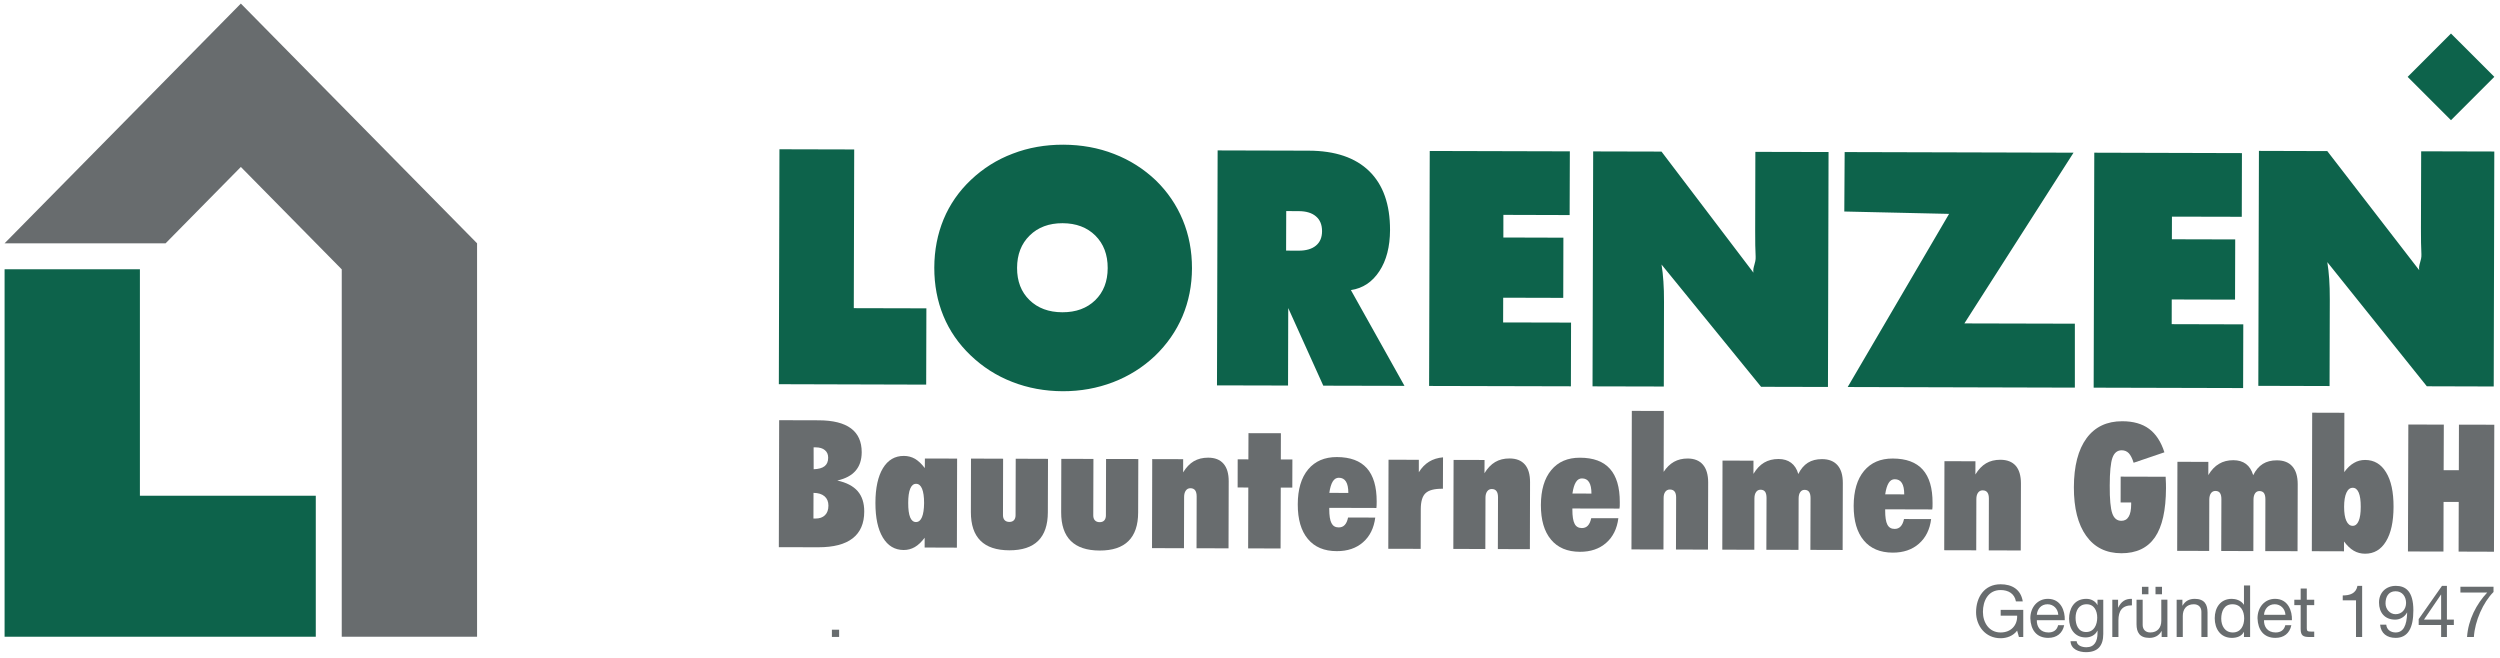 <?xml version="1.0" encoding="UTF-8" standalone="no"?><!DOCTYPE svg PUBLIC "-//W3C//DTD SVG 1.1//EN" "http://www.w3.org/Graphics/SVG/1.1/DTD/svg11.dtd"><svg width="100%" height="100%" viewBox="0 0 7396 1946" version="1.1" xmlns="http://www.w3.org/2000/svg" xmlns:xlink="http://www.w3.org/1999/xlink" xml:space="preserve" xmlns:serif="http://www.serif.com/" style="fill-rule:evenodd;clip-rule:evenodd;stroke-linejoin:round;stroke-miterlimit:2;"><g id="footer"></g><g id="jobs"></g><g id="boxen"></g><g id="navi-oben" serif:id="navi oben"></g><g id="Logo"><path d="M6193.88,1146.89l1.833,-695.163l436.825,1.221l-0.458,188.417l-206.587,-0.471l-0.209,66.954l187.375,0.471l-0.5,178.108l-187.287,-0.471l-0.129,73.046l211.82,0.571l-0.495,188.483l-442.188,-1.166Zm-727.687,-1.934l299.966,-512.216l-309.983,-7l1.037,-175.863l677.134,1.817l-322.954,505.104l326.858,0.808l-0,189.167l-672.059,-1.817Zm-754.87,-1.966l1.912,-695.05l202.133,0.508l271.988,358.158c-2.871,-15.996 7.604,-27.771 6.525,-47.454c-1.042,-19.571 -1.5,-45.179 -1.371,-76.912l0.538,-232.98l216.525,0.484l-1.746,695.033l-197.813,-0.471l-294.558,-361.75c2.617,15.609 4.325,32.313 5.567,50.342c1.25,17.771 1.871,37.758 1.746,59.958l-0.575,250.634l-210.871,-0.5Zm-483.475,-1.217l1.871,-695.146l414.504,1.104l-0.621,188.5l-195.988,-0.583l-0.083,66.954l177.608,0.521l-0.416,178.058l-177.692,-0.475l-0.208,73.15l200.971,0.471l-0.455,188.479l-419.491,-1.033Zm-627.538,-1.721l1.917,-695.054l269.617,0.75c78.116,0.229 137.779,20.429 179.025,60.725c41.116,40.258 61.525,98.404 61.4,173.917c-0.209,49.383 -10.6,90.129 -31.517,121.866c-20.95,31.963 -48.846,50.65 -84.267,55.892l158.525,283.379l-240.221,-0.571l-103.687,-229.633l-0.579,229.225l-210.213,-0.496Zm204.846,-515.629l-0.375,116.996l36.588,0.162c22.408,0.063 39.495,-4.904 51.508,-14.808c12.104,-9.846 18.254,-24.171 18.254,-42.7c0.079,-19.146 -5.942,-33.842 -18.046,-43.992c-12.012,-10.279 -29.017,-15.462 -51.383,-15.462l-36.546,-0.196Zm-278.804,169.304c-0.175,50.883 -9.629,98.283 -28.142,142.104c-18.596,43.738 -45.833,82.954 -81.691,117.363c-35.859,33.796 -77.042,59.616 -123.651,77.521c-46.629,17.791 -96.383,26.829 -148.904,26.683c-53.187,-0.2 -103.079,-9.467 -149.396,-27.583c-46.491,-17.992 -87.649,-44.413 -123.637,-78.992c-35.125,-33.663 -61.987,-72.467 -79.979,-116.213c-18.013,-43.72 -27.008,-91.379 -26.946,-142.945c0.179,-51.467 9.454,-99.309 27.671,-143.288c18.291,-43.879 45.279,-82.692 80.604,-116.117c35.904,-34.004 76.929,-60.025 123.683,-77.645c46.35,-17.913 96.45,-26.696 149.979,-26.571c53.446,0.196 103.517,9.241 149.884,27.35c46.441,17.929 87.642,44.075 123.683,78.308c34.767,33.917 61.388,73.054 79.579,117.05c18.313,44.038 27.329,91.788 27.263,142.975m-383.396,130.054c40.225,0.096 72.513,-11.808 97.05,-35.521c24.525,-23.954 36.929,-55.558 36.996,-95.216c0.146,-39.884 -12.129,-71.796 -36.475,-96.159c-24.454,-24.212 -56.646,-36.425 -96.938,-36.57c-40.225,-0.096 -72.691,11.987 -97.391,36.375c-24.817,24.22 -37.113,56.158 -37.288,95.637c-0.062,39.796 12.129,71.396 36.734,95.35c24.558,23.958 57.054,36.038 97.312,36.104m-838.837,212.809l1.787,-695.017l221.192,0.554l-1.234,469.508l214.775,0.534l-0.587,225.671l-435.933,-1.25Zm4376.92,4.837l1.784,-695.046l202.22,0.584l271.984,352.329c-2.992,-15.988 7.525,-27.738 6.487,-47.35c-1.041,-19.634 -1.454,-45.313 -1.371,-76.979l0.659,-227.367l216.362,0.587l-1.704,695.142l-197.9,-0.579l-294.433,-367.321c2.575,15.492 4.325,32.171 5.612,50.129c1.208,17.867 1.746,37.825 1.708,60.025l-0.666,256.434l-210.742,-0.588Z" style="fill:#0d634b;"/><path d="M2304.09,1618.79l117.108,0.241c44.563,0.038 78.375,-8.633 101.192,-26.354c22.816,-17.733 34.379,-44.187 34.379,-79.283c0.083,-25.3 -6.4,-45.321 -19.45,-60.413c-13.129,-15.025 -33.234,-25.541 -60.321,-31.375c24.213,-5.475 42.258,-15.054 54.162,-28.958c11.984,-13.775 18.042,-32.008 18.126,-54.742c-0.001,-31.2 -10.492,-54.75 -31.751,-70.583c-21.162,-15.771 -53.008,-23.746 -95.366,-23.892l-117.108,-0.325l-0.971,375.684Zm103.062,-230.571l-0.162,-64.863l5.925,0.092c11.725,0 20.837,2.713 27.316,8.167c6.646,5.379 9.838,12.879 9.838,22.466c-0,11.092 -3.442,19.488 -10.588,25.104c-6.962,5.476 -17.695,8.559 -32.329,9.034m-0.654,145.879l0.196,-75.979c14.075,0.125 24.929,3.487 32.629,10.117c7.629,6.558 11.496,15.737 11.496,27.666c-0,12.213 -3.458,21.667 -10.104,28.225c-6.721,6.692 -16.317,10.092 -28.804,9.971l-5.413,0Z" style="fill:#686c6e;"/><path d="M2735.43,1619.8l95.442,0.342l0.654,-263.467l-95.346,-0.225l-0.183,28.421c-9.35,-12.425 -19.113,-21.521 -28.954,-27.446c-9.921,-5.721 -20.854,-8.592 -32.9,-8.658c-26.684,-0.129 -47.275,12.016 -62.059,36.3c-14.695,24.225 -22.15,58.429 -22.229,102.616c-0.096,43.913 7.213,78.146 21.988,102.655c14.762,24.491 35.287,36.704 61.533,36.795c11.908,0 22.733,-2.833 32.888,-8.65c10.05,-5.816 19.729,-14.987 29.233,-27.641l-0.067,28.958Zm-48.587,-131.871c-0,-18.546 1.979,-32.754 6.008,-42.371c3.946,-9.562 9.754,-14.241 17.308,-14.241c7.713,-0 13.563,4.771 17.642,14.516c3.942,9.713 6.033,23.825 6.004,42.259c-0.179,18.237 -2.208,32.171 -6.25,41.85c-4.058,9.675 -9.971,14.487 -17.658,14.487c-7.775,0 -13.604,-4.812 -17.421,-14.175c-3.817,-9.487 -5.717,-23.521 -5.633,-42.325" style="fill:#686c6e;"/><path d="M2872.59,1356.68l95.008,0.342l-0.375,166.933c0,6.429 1.592,11.338 4.908,14.858c3.338,3.559 8.055,5.246 13.996,5.246c5.813,0 10.363,-1.625 13.513,-5.183c3.246,-3.408 4.808,-8.458 4.808,-14.808l0.454,-166.984l95.525,0.342l-0.487,157.942c-0.034,37.654 -9.6,65.7 -28.617,84.587c-19.029,18.838 -47.471,28.079 -85.392,28.079c-37.954,-0.179 -66.425,-9.546 -85.391,-28.566c-18.984,-18.867 -28.35,-47.159 -28.288,-84.675l0.338,-158.113Z" style="fill:#686c6e;"/><path d="M3139.78,1357.42l95.038,0.279l-0.492,167.025c0,6.4 1.629,11.309 4.954,14.767c3.329,3.571 8.042,5.308 14.034,5.308c5.783,0 10.329,-1.625 13.575,-5.183c3.12,-3.554 4.825,-8.458 4.825,-14.892l0.458,-166.9l95.408,0.213l-0.483,158.029c-0.071,37.583 -9.671,65.746 -28.688,84.55c-18.995,18.858 -47.366,28.225 -85.304,28.112c-37.908,-0.129 -66.341,-9.662 -85.329,-28.516c-19.017,-18.988 -28.517,-47.196 -28.404,-84.792l0.408,-158Z" style="fill:#686c6e;"/><path d="M3408.12,1621.6l0.616,-263.4l91.53,0.246l-0.067,39.042c9.046,-14.859 19.587,-25.854 31.458,-32.921c12.133,-7.079 26.263,-10.592 42.513,-10.592c19.962,0 35.1,5.917 45.429,17.867c10.308,11.808 15.508,29.3 15.412,52.229l-0.521,198.129l-94.654,-0.225l0.375,-153.471c0,-7.891 -1.554,-13.95 -4.608,-18.108c-3.037,-3.962 -7.717,-6.054 -13.887,-6.054c-5.68,-0 -10.088,2.208 -13.509,6.904c-3.462,4.675 -5.016,10.958 -5.104,18.85l-0.4,151.783l-94.583,-0.279Z" style="fill:#686c6e;"/><path d="M3692.5,1622.42l0.496,-180.142l-31.583,-0.125l0.162,-83.333l31.629,0.196l0.296,-77.546l95.909,0.212l-0.209,77.513l34.221,0.071l-0.254,83.358l-34.171,-0.104l-0.542,180.062l-95.954,-0.162Z" style="fill:#686c6e;"/><path d="M4068.59,1531.23l-80.45,-0.229c-1.996,9.975 -5.321,17.342 -9.892,22.092c-4.454,4.9 -10.563,7.241 -17.879,7.241c-9.896,0 -17.088,-4.304 -21.329,-12.75c-4.409,-8.333 -6.567,-22.229 -6.567,-41.591l0.083,-3.617l139.442,0.4c0.246,-2.192 0.579,-4.658 0.579,-7.404c0.213,-2.634 0.213,-6.463 0.213,-11.709c0.079,-43.883 -9.605,-76.733 -29.109,-98.595c-19.579,-21.809 -48.975,-32.792 -88.758,-32.917c-36.25,-0.038 -64.608,12.175 -84.938,36.571c-20.329,24.471 -30.558,58.929 -30.641,103.404c-0.125,44.217 9.854,78.421 29.85,102.279c19.954,24.083 48.433,36.067 85.608,36.067c31.508,0.162 57.413,-8.588 77.613,-26.254c20.25,-17.742 32.179,-42.054 36.175,-72.988m-135.913,-73.112c2.208,-15.317 5.654,-26.554 10.229,-33.829c4.492,-7.175 10.475,-10.93 17.838,-10.93c9.437,0 16.504,3.755 21.204,11.305c4.658,7.404 6.983,18.645 6.983,33.579l-56.254,-0.125Z" style="fill:#686c6e;"/><path d="M4107.13,1623.5l0.709,-263.462l89.633,0.225l-0,36.816c8.233,-13.395 18.333,-23.758 30.225,-31.129c11.975,-7.346 25.654,-11.6 41.371,-12.962l-0.296,92.912l-2.117,0c-23.533,-0.067 -39.871,4.271 -49.271,13.171c-9.395,8.721 -14.05,24.487 -14.137,47.096l-0.288,117.566l-95.829,-0.233Z" style="fill:#686c6e;"/><path d="M4299.54,1623.98l0.746,-263.404l91.591,0.233l-0.208,39.054c9.066,-14.862 19.579,-25.824 31.6,-32.966c11.971,-7 26.191,-10.692 42.446,-10.571c19.912,0 35.004,5.938 45.4,17.85c10.308,11.917 15.462,29.304 15.383,52.275l-0.5,198.125l-94.75,-0.158l0.458,-153.471c0,-7.959 -1.537,-14.05 -4.612,-18.109c-3.033,-4.058 -7.738,-6.12 -13.846,-6.12c-5.617,-0 -10.229,2.304 -13.554,6.9c-3.325,4.629 -5.071,10.929 -5.071,18.708l-0.417,151.846l-94.666,-0.192Z" style="fill:#686c6e;"/><path d="M4787.75,1533.12l-80.279,-0.125c-2.079,9.842 -5.404,17.213 -9.979,22.05c-4.488,4.842 -10.479,7.183 -17.75,7.183c-9.979,-0.07 -17.3,-4.275 -21.454,-12.766c-4.405,-8.38 -6.571,-22.15 -6.571,-41.688l-0,-3.479l139.358,0.279c0.458,-2.146 0.708,-4.583 0.833,-7.275c0.084,-2.621 0.084,-6.529 0.084,-11.712c0.125,-43.842 -9.563,-76.763 -29.059,-98.588c-19.545,-21.933 -48.975,-32.858 -88.725,-32.921c-36.375,-0.1 -64.729,12.113 -84.891,36.6c-20.417,24.459 -30.517,58.905 -30.725,103.4c-0.084,44.192 9.812,78.3 29.891,102.25c19.917,24.055 48.475,35.988 85.517,36.109c31.725,0.091 57.458,-8.709 77.579,-26.3c20.292,-17.667 32.304,-42.125 36.171,-73.017m-135.867,-73.079c2.246,-15.358 5.659,-26.517 10.313,-33.825c4.492,-7.242 10.396,-10.896 17.837,-10.896c9.434,0 16.584,3.654 21.117,11.121c4.742,7.492 7.025,18.787 7.025,33.762l-56.292,-0.162Z" style="fill:#686c6e;"/><path d="M4826.5,1625.39l1.079,-409.855l94.671,0.267l-0.504,180.133c8.604,-13.121 18.875,-23.075 30.429,-29.641c11.725,-6.492 25.158,-9.838 40.496,-9.838c19.917,0.063 34.929,6.15 45.404,18.329c10.225,12.084 15.421,29.709 15.383,52.655l-0.546,198.533l-94.704,-0.271l0.459,-153.779c0.041,-8.054 -1.5,-14.033 -4.613,-17.833c-3.037,-3.913 -7.779,-5.884 -13.892,-5.884c-5.612,-0.091 -10.183,2.2 -13.545,6.667c-3.375,4.496 -4.955,10.55 -4.955,18.446l-0.458,152.25l-94.704,-0.179Z" style="fill:#686c6e;"/><path d="M5095.25,1626.14l0.625,-263.534l91.592,0.233l-0.088,39.084c9.067,-15.054 19.625,-26.192 31.604,-33.288c12.18,-7.179 26.313,-10.733 42.484,-10.733c14.971,-0 27.4,3.729 37.291,11.137c9.813,7.28 17.088,18.334 21.371,33.292c7.358,-15.083 16.963,-26.162 28.354,-33.404c11.517,-7.2 25.484,-10.654 41.784,-10.654c19.995,0.033 35.337,6.054 45.9,18.141c10.516,12.046 15.712,29.538 15.629,52.505l-0.542,198.129l-95.412,-0.263l0.458,-153.371c0,-8.15 -1.496,-14.341 -4.408,-18.304c-2.867,-3.929 -7.317,-5.92 -13.304,-5.92c-5.446,-0.038 -9.771,2.304 -12.809,6.8c-3.154,4.466 -4.733,10.833 -4.733,18.804l-0.417,151.908l-95.041,-0.221l0.495,-153.442c0,-8.183 -1.491,-14.337 -4.279,-18.27c-2.954,-3.992 -7.525,-5.988 -13.466,-5.988c-5.617,0 -10.105,2.4 -13.142,6.896c-3.283,4.437 -4.863,10.737 -4.946,18.825l-0.292,151.879l-94.708,-0.242Z" style="fill:#686c6e;"/><path d="M5713.04,1535.7l-80.2,-0.233c-2.079,9.908 -5.446,17.216 -10.063,22.024c-4.441,4.876 -10.391,7.246 -17.875,7.246c-9.85,0 -17.087,-4.337 -21.371,-12.8c-4.362,-8.283 -6.441,-22.233 -6.441,-41.675l-0,-3.521l139.358,0.409c0.333,-2.342 0.704,-4.713 0.704,-7.404c0.125,-2.684 0.125,-6.534 0.125,-11.68c0.171,-43.883 -9.475,-76.8 -29.016,-98.691c-19.584,-21.829 -49.059,-32.759 -88.763,-32.85c-36.296,-0.071 -64.567,12.141 -84.896,36.537c-20.371,24.454 -30.517,58.929 -30.725,103.4c-0.042,44.288 9.854,78.392 29.892,102.346c19.917,23.954 48.521,35.988 85.562,36.129c31.596,0.104 57.5,-8.762 77.579,-26.412c20.163,-17.675 32.346,-41.938 36.13,-72.825m-135.867,-73.242c2.246,-15.237 5.696,-26.458 10.313,-33.767c4.487,-7.308 10.475,-10.933 17.874,-10.933c9.351,0 16.505,3.692 21.163,11.163c4.738,7.55 6.942,18.737 6.942,33.662l-56.292,-0.125Z" style="fill:#686c6e;"/><path d="M5751.79,1627.8l0.662,-263.467l91.713,0.338l-0.167,39.041c9.025,-14.891 19.5,-25.804 31.475,-32.983c12.013,-7.142 26.192,-10.558 42.529,-10.558c19.875,0.1 34.963,5.995 45.363,17.829c10.304,11.946 15.379,29.3 15.379,52.321l-0.542,198.191l-94.662,-0.241l0.371,-153.471c-0,-7.979 -1.496,-14.067 -4.613,-18.125c-3.033,-4.025 -7.733,-6.025 -13.762,-6.059c-5.613,0 -10.267,2.221 -13.634,6.875c-3.333,4.588 -5.033,10.909 -5.033,18.771l-0.375,151.775l-94.704,-0.237Z" style="fill:#686c6e;"/><path d="M6406.92,1410.39l-0,1.587c0.712,14.404 1.083,25.096 0.958,32.142c-0.246,65.558 -11.058,113.971 -32.762,145.512c-21.696,31.392 -54.792,47.163 -99.4,47.096c-44.867,-0.096 -79.496,-17.246 -103.9,-51.429c-24.405,-34.071 -36.626,-82.05 -36.459,-143.958c0.208,-62.734 12.679,-110.984 37.417,-144.775c24.821,-33.767 60.242,-50.546 105.891,-50.35c32.634,-0 58.992,7.583 79.117,22.479c20.083,14.879 35.338,38.016 45.396,69.425l-91.046,30.92c-4.117,-13.104 -8.896,-22.425 -14.304,-28.258c-5.567,-5.75 -12.508,-8.554 -20.829,-8.683c-13.134,-0 -22.238,7.4 -27.559,22.208c-5.283,14.833 -7.904,42.308 -7.987,82.392c-0.246,40.033 2.333,67.237 7.483,82.025c5.075,14.6 14.017,22.025 26.942,22.025c9.604,-0 16.796,-4.059 21.579,-12.179c4.988,-8.155 7.359,-20.455 7.4,-36.817l0,-5.217l-31.221,-0.062l0.167,-76.459l133.117,0.375Z" style="fill:#686c6e;"/><path d="M6440.96,1629.63l0.746,-263.433l91.467,0.225l-0.088,39.058c8.946,-14.958 19.505,-26.191 31.688,-33.258c12.096,-7.242 26.104,-10.767 42.358,-10.767c15.059,0.067 27.4,3.725 37.379,11.092c9.771,7.308 16.921,18.446 21.367,33.325c7.362,-15.121 16.921,-26.179 28.358,-33.421c11.517,-7.129 25.442,-10.721 41.738,-10.592c19.996,0 35.383,6.029 45.858,18.113c10.475,12 15.717,29.521 15.717,52.566l-0.5,198.096l-95.5,-0.229l0.379,-153.467c-0,-8.2 -1.5,-14.291 -4.325,-18.32c-2.908,-3.85 -7.358,-5.88 -13.388,-5.88c-5.362,0 -9.77,2.275 -12.804,6.805c-3.079,4.504 -4.658,10.816 -4.658,18.875l-0.417,151.879l-95.037,-0.234l0.458,-153.466c0,-8.088 -1.416,-14.288 -4.408,-18.35c-2.788,-3.913 -7.238,-5.784 -13.263,-5.846c-5.575,-0 -10.062,2.304 -13.262,6.867c-3.158,4.4 -4.738,10.687 -4.867,18.812l-0.329,151.804l-94.667,-0.254Z" style="fill:#686c6e;"/><path d="M6839.29,1630.7l95.204,0.275l0.087,-29.071c9.146,12.333 18.621,21.488 28.725,27.346c10.104,5.912 21.284,8.787 33.513,8.854c26.437,0.083 47.016,-12.037 61.775,-36.262c14.846,-24.217 22.325,-58.255 22.454,-102.217c0.125,-43.946 -7.154,-78.017 -22.038,-102.2c-14.8,-24.471 -35.379,-36.617 -62.029,-36.688c-12.016,0.001 -22.991,2.78 -32.971,8.775c-10.225,5.713 -19.745,14.746 -28.725,27.101l0.288,-175.421l-95.204,-0.28l-1.079,409.788Zm95.537,-131.446c0.084,-17.967 2.329,-31.896 6.821,-41.604c4.492,-9.75 10.679,-14.654 18.871,-14.592c7.733,0 13.471,4.842 17.629,14.429c3.95,9.496 5.946,23.546 5.867,41.946c-0,18.296 -2,32.296 -6.159,41.817c-4.033,9.562 -9.933,14.371 -17.629,14.371c-8.146,-0 -14.296,-5 -18.833,-14.779c-4.404,-9.709 -6.567,-23.609 -6.567,-41.588" style="fill:#686c6e;"/><path d="M7123.67,1631.45l1.166,-375.583l104.971,0.308l-0.496,134.821l44.9,0.104l0.334,-134.867l104.604,0.234l-0.958,375.729l-104.646,-0.342l0.375,-146.967l-44.855,-0.033l-0.337,146.875l-105.058,-0.279Z" style="fill:#686c6e;"/><path d="M413.883,796.946l0.338,-0.309l-400.659,0l0,1087l920.655,-0l-0,-417.1l-520.334,-0l0,-669.592Z" style="fill:#0d634b;"/><path d="M712.538,10.546l-698.976,709.225l476.376,-0c75.175,-76.196 182.666,-185.35 222.599,-225.884c59.913,60.805 272.496,276.601 298.509,302.992l-0,669.663l-0.025,417.096l400.346,-0l-0,-1163.87l-698.83,-709.225Z" style="fill:#686c6e;"/><path d="M5967.5,1865.55c-11.767,16 -30.975,22.592 -48.854,22.592c-45.521,-0 -72.629,-37.109 -72.629,-76.83c-0,-44.391 24.362,-82.829 72.629,-82.829c33.262,0 59.75,14.958 65.483,50.592l-20.246,-0c-4.075,-23.05 -22.7,-33.504 -45.237,-33.504c-36.958,-0 -52.338,32.012 -52.338,64.7c0,31.795 18.334,60.816 52.338,60.816c31.308,0 50.1,-21.987 48.854,-49.725l-48.683,0l-0,-17.083l66.808,-0l0,80.258l-12.804,0l-5.321,-18.987Z" style="fill:#686c6e;"/><path d="M6106.71,1849.5c-4.991,24.358 -22.45,37.596 -47.229,37.596c-35.212,0 -51.887,-24.329 -52.925,-58.063c0,-33.091 21.784,-57.42 51.888,-57.42c39.033,-0 51.012,36.475 49.929,63.175l-82.613,-0c-0.616,19.212 10.275,36.296 34.384,36.296c14.97,-0 25.404,-7.275 28.608,-21.584l17.958,0Zm-17.545,-30.712c-0.871,-17.296 -13.884,-31.167 -31.805,-31.167c-19.041,0 -30.308,14.308 -31.6,31.167l63.405,-0Z" style="fill:#686c6e;"/><path d="M6222.33,1875.11c0,35.875 -16.425,54.241 -51.221,54.241c-20.745,0 -44.57,-8.329 -45.695,-32.45l18.133,0c0.871,13.225 16.671,17.933 28.642,17.933c23.658,0 33.091,-17.083 33.091,-41.85l0,-7.245l-0.412,-0c-6.029,13.433 -20.5,20.07 -34.383,20.07c-32.884,0 -49.305,-25.854 -49.305,-55.925c0,-26.054 12.759,-58.275 51.009,-58.275c13.887,0 26.237,6.209 32.883,18.35l0.208,0l0,-15.791l17.05,-0l0,100.941Zm-17.921,-48.004c0.001,-19.421 -8.562,-39.479 -31.345,-39.479c-23.284,0 -32.679,18.971 -32.679,40.129c-0,19.846 7.233,42.046 31.179,42.046c23.908,0 32.846,-21.987 32.846,-42.696" style="fill:#686c6e;"/><path d="M6249.04,1774.17l17.091,-0l0,23.27l0.413,0c8.775,-17.729 20.871,-26.454 40.537,-25.82l0,19.191c-29.229,0 -39.916,16.684 -39.916,44.629l-0,49.096l-18.125,0l-0,-110.366Z" style="fill:#686c6e;"/><path d="M6412.04,1884.53l-17.004,0l-0,-17.508l-0.455,0c-7.65,13.642 -20.083,20.075 -35.883,20.075c-29.017,0 -38,-16.642 -38,-40.375l0,-72.558l18.171,-0l-0,74.704c-0,13.462 8.562,22.216 22.408,22.216c21.992,0.001 32.679,-14.745 32.679,-34.574l0,-62.346l18.084,-0l-0,110.366Zm-75.292,-148.566l19.167,-0l-0,22.187l-19.167,0l0,-22.187Zm40.117,-0l19.212,-0l0,22.187l-19.212,0l-0,-22.187Z" style="fill:#686c6e;"/><path d="M6439.38,1774.17l17.05,-0l0,17.516l0.458,0c7.688,-13.67 20.038,-20.066 35.88,-20.066c29.016,-0 37.995,16.641 37.995,40.341l0,72.575l-18.166,0l-0,-74.72c-0,-13.43 -8.525,-22.188 -22.409,-22.188c-21.954,0 -32.637,14.717 -32.637,34.579l-0,62.329l-18.171,0l0,-110.366Z" style="fill:#686c6e;"/><path d="M6656.71,1884.53l-18.171,0l0,-14.954l-0.416,0c-5.983,12.179 -20.079,17.521 -35.213,17.521c-33.966,0 -50.841,-26.896 -50.841,-58.058c-0,-31.163 16.666,-57.425 50.429,-57.425c11.258,-0 27.517,4.275 35.625,17.291l0.416,0l0,-56.775l18.171,0l0,152.4Zm-51.266,-13.445c24.325,-0 33.716,-20.934 33.716,-41.642c0,-21.758 -9.808,-41.821 -34.754,-41.821c-24.775,0 -33.092,21.112 -33.092,42.7c0,20.704 10.638,40.763 34.13,40.763" style="fill:#686c6e;"/><path d="M6778.75,1849.5c-4.904,24.358 -22.367,37.596 -47.187,37.596c-35.217,0 -51.846,-24.329 -52.925,-58.063c-0,-33.091 21.741,-57.42 51.883,-57.42c39.037,-0 50.971,36.475 49.929,63.175l-82.604,-0c-0.625,19.212 10.267,36.296 34.383,36.296c14.921,-0 25.4,-7.275 28.604,-21.584l17.917,0Zm-17.504,-30.712c-0.833,-17.296 -13.846,-31.167 -31.804,-31.167c-19,0 -30.304,14.308 -31.596,31.167l63.4,-0Z" style="fill:#686c6e;"/><path d="M6824.42,1774.17l21.995,-0l0.001,16.025l-21.996,-0l-0,68.52c-0,8.313 2.412,9.805 13.683,9.805l8.313,-0l-0.001,16.016l-13.841,0c-18.833,0 -26.279,-3.866 -26.279,-24.133l-0,-70.208l-18.792,-0l0,-16.025l18.792,-0l-0,-33.067l18.125,0l-0,33.067Z" style="fill:#686c6e;"/><path d="M6988.17,1884.53l-18.171,0l-0,-108.454l-39.242,0l0,-14.5c20.663,0 39.409,-5.558 43.525,-28.392l13.888,0l-0,151.346Z" style="fill:#686c6e;"/><path d="M7059.46,1848.01c1.288,14.758 13.221,23.075 27.729,23.075c22.2,-0 33.138,-19.459 34.175,-58.496l-0.458,-0.442c-6.817,12.829 -20.246,20.95 -35.004,20.95c-30.683,0 -47.813,-20.704 -47.813,-50.617c0,-29.237 20.459,-49.291 49.767,-49.291c28.188,-0 51.842,15.154 51.842,72.362c-0,52.279 -15.792,81.546 -52.509,81.546c-25.362,0 -43.529,-13.025 -45.858,-39.087l18.129,-0Zm27.563,-98.826c-21.575,0 -29.684,17.296 -29.684,35.875c0.001,16.63 12.346,31.996 29.85,31.996c19.042,0 30.934,-15.366 30.934,-33.296c-0,-18.579 -10.854,-34.575 -31.1,-34.575" style="fill:#686c6e;"/><path d="M7238.96,1833.1l20.496,0l0,15.996l-20.496,-0l0,35.437l-17.125,0l0,-35.437l-66.4,-0l0,-17.525l68.975,-98.379l14.55,-0l0,99.908Zm-17.125,0l0,-74.104l-0.421,-0l-50.387,74.104l50.808,0Z" style="fill:#686c6e;"/><path d="M7376.83,1751.31c-30.516,30.32 -55.333,85.82 -58.075,133.216l-20.245,0c3.408,-51.233 27.974,-97.987 59.779,-131.687l-79.409,-0l0,-17.088l97.95,0l0,15.558Z" style="fill:#686c6e;"/><path d="M7251,99.188l128.2,128.149l-128.2,128.251l-128.2,-128.15l128.2,-128.25Z" style="fill:#0d634b;"/><rect x="2461.09" y="1862.9" width="21.4" height="21.404" style="fill:#686c6e;"/></g></svg>